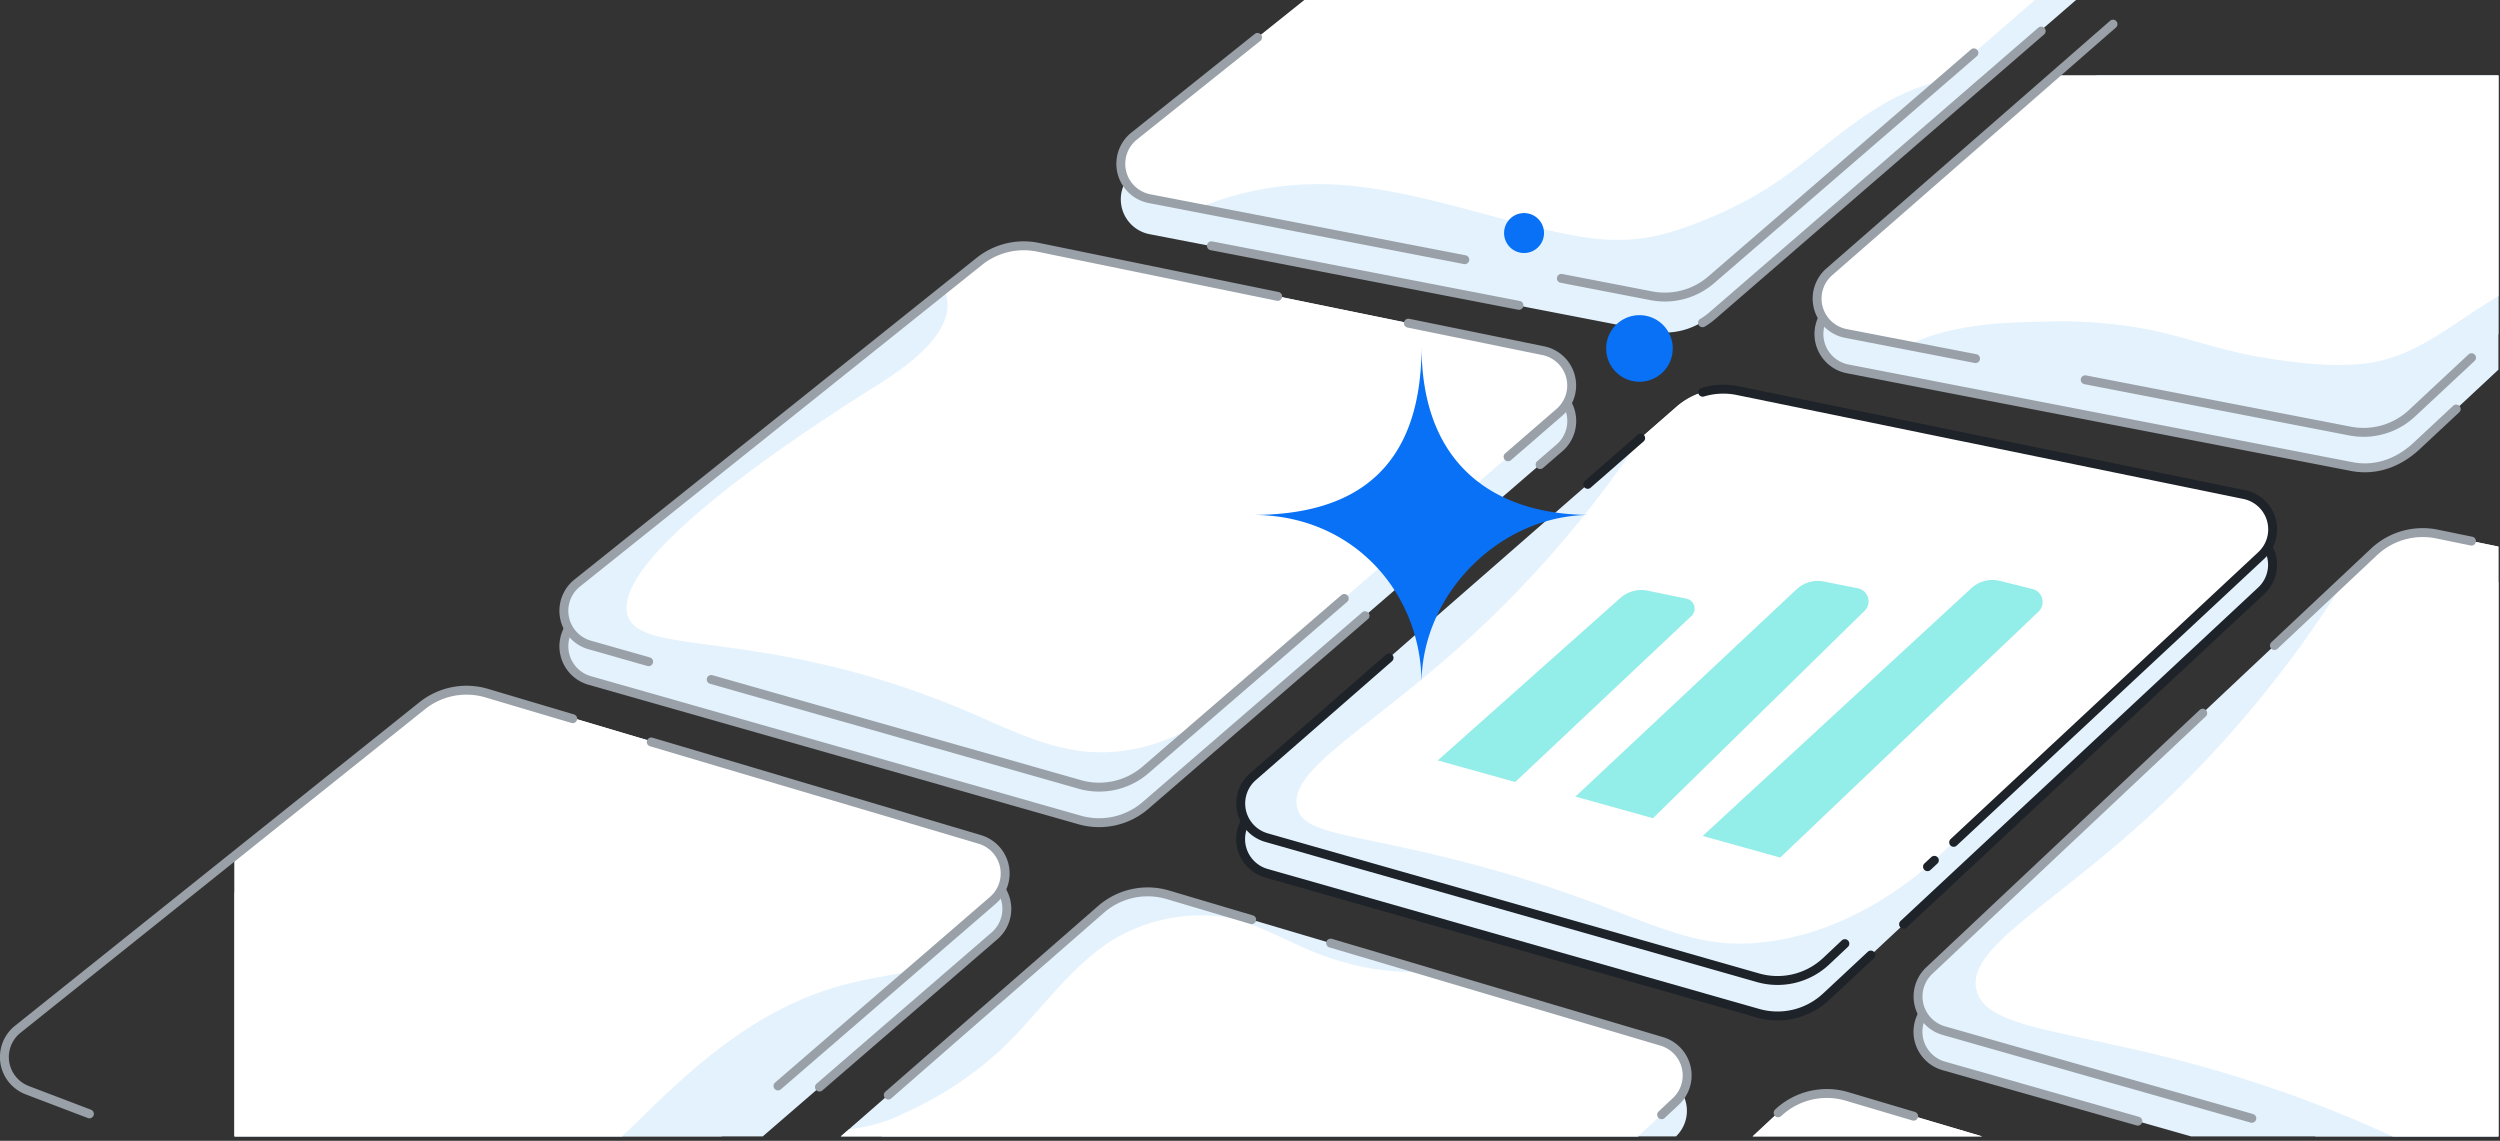 <svg width="561" height="256" xmlns="http://www.w3.org/2000/svg"><rect width="100%" height="100%" fill="#333333" stroke="none"/><g fill="none" fill-rule="evenodd"><path d="M129.546 138.798l90.228-72.178a15.938 15.938 0 0113.148-3.168l113.387 23.21a7.969 7.969 0 013.606 13.835l-92.827 80.207a15.938 15.938 0 01-14.792 3.267l-109.98-31.277a7.969 7.969 0 01-2.77-13.896zm412.06-38.091l19.036-17.751V16.934h-90.138L410.897 68.97a7.969 7.969 0 003.725 13.826l113.089 21.914a15.938 15.938 0 0013.895-4.004zm-37.991 18.218L389.919 95.626c-4.875-1-9.938.333-13.687 3.606l-95.108 83.056a7.969 7.969 0 003.058 13.667l110.339 31.417a15.938 15.938 0 0015.23-3.676l97.699-91.104a7.969 7.969 0 00-3.835-13.667zm-283.363 77.408l-110.628-32.872a15.938 15.938 0 00-14.494 2.89l-42.504 33.986v54.667h118.537l52.087-44.994a7.969 7.969 0 00-2.998-13.677zm326.604-68.542a15.938 15.938 0 00-14.125 3.984l-99.83 93.963a7.969 7.969 0 003.277 13.468l55.493 15.798h68.971V130.62l-13.786-2.83zM257.984 52.555l112.56 21.785a15.938 15.938 0 0013.448-3.586l64.09-55.364L465.862 0H302.65l-48.142 38.5a7.969 7.969 0 003.466 14.055h.01zm114.891 189.081l-110.817-32.871a15.938 15.938 0 00-15.011 3.267l-49.248 42.972h178.304a7.969 7.969 0 00-3.228-13.368z" fill="#E3F2FC"/><path d="M427.163 207.4l80.257-74.838a7.969 7.969 0 00-3.835-13.637L389.919 95.626c-4.875-1-9.938.333-13.687 3.606l-95.108 83.056a7.969 7.969 0 003.058 13.667l110.339 31.417a15.938 15.938 0 0015.23-3.676l10.061-9.383" stroke="#1E2229" stroke-width="2" stroke-linecap="round" stroke-linejoin="round"/><path d="M551.169 91.791l-8.865 8.268c-4.423 4.124-9.593 5.608-14.593 4.632L414.622 82.777a7.969 7.969 0 01-3.725-13.826m22.004 156.767a7.969 7.969 0 003.277 13.468l43.55 12.401m-295.844-7.65l39.296-33.947a7.969 7.969 0 00-2.988-13.677M271.84 55.155l69.02 13.367m41.18 3.905a15.719 15.719 0 002.34-1.703l73.663-63.751m-112.441 97.28l4.313-3.726a7.969 7.969 0 00-3.606-13.866L232.922 63.452c-4.639-.951-9.46.21-13.158 3.168l-90.228 72.178a7.969 7.969 0 002.78 13.896L242.265 184a15.938 15.938 0 0014.792-3.267l49.257-42.564" stroke="#99A0A8" stroke-width="2" stroke-linecap="round" stroke-linejoin="round"/><path d="M129.546 130.829l90.228-72.178a15.938 15.938 0 0113.148-3.168l113.387 23.21a7.969 7.969 0 013.606 13.836l-92.827 80.206a15.938 15.938 0 01-14.792 3.267l-109.98-31.277a7.969 7.969 0 01-2.77-13.896zm412.06-38.091l19.036-17.75V16.933H461.37l-50.473 44.068a7.969 7.969 0 003.725 13.826l19.514 3.775 24.245 4.702 69.33 13.417a15.938 15.938 0 0013.895-3.984zm-257.424 95.218l110.339 31.417a15.938 15.938 0 0015.23-3.676l97.699-91.104a7.969 7.969 0 00-3.835-13.636l-113.696-23.3c-4.875-1-9.938.334-13.687 3.607l-95.108 83.055a7.969 7.969 0 003.058 13.637zm262.674-68.134a15.938 15.938 0 00-14.125 3.984l-99.83 93.963a7.969 7.969 0 003.277 13.468l83.484 23.767h40.98V122.65l-13.786-2.83zM258.383 44.586l112.56 21.785a15.938 15.938 0 0013.438-3.616l53.062-45.821H271.92L254.916 30.53a7.969 7.969 0 003.467 14.055zm140.61 205.089l-5.697 5.329h51.499l-30.342-8.965a15.938 15.938 0 00-15.46 3.636zm-26.118-16.008l-110.817-32.871a15.938 15.938 0 00-15.011 3.267l-58.372 50.94h178.931l8.437-7.868a7.969 7.969 0 00-3.168-13.468zm-152.623-45.303l-110.628-32.871a15.938 15.938 0 00-14.494 2.888L52.626 192.37v62.635H161.89l61.31-52.963a7.969 7.969 0 00-2.948-13.677z" fill="#E3F2FC"/><path d="M140.692 137.463c-2.51-13.945 44.576-43.72 55.783-50.802 4.094-2.59 17.083-10.548 16.097-19.115a8.806 8.806 0 00-.718-2.56l7.97-6.335a15.938 15.938 0 0113.098-3.168l113.387 23.21a7.969 7.969 0 013.606 13.836l-66.809 57.714c-6.146 6.973-16.137 15.828-29.883 18.07-13.886 2.27-23.907-3.517-36.856-8.965-45.801-19.255-73.802-11.446-75.675-21.885zm183.593 54.896c44.327 10.857 51.569 22.083 73.404 18.816 7.849-1.175 20.42-4.652 34.863-16.725l74.918-69.857a7.969 7.969 0 00-3.835-13.636l-113.716-23.3c-4.875-1-9.938.334-13.687 3.607l-8.068 7.042a245.55 245.55 0 01-38.39 44.825c-22.532 20.64-40.91 29.614-38.67 38.16 1.495 5.728 10.769 5.579 33.181 11.068zM530.938 81.55c8.148-.996 14.772-5.339 21.436-9.791 2.76-1.853 5.499-3.636 8.268-5.32V16.934H461.37l-50.473 44.068a7.969 7.969 0 003.725 13.826l13.617 2.64c9.344-4.712 21.576-5.19 31.228-5.3 7.946-.238 15.893.43 23.688 1.992 8.108 1.763 15.937 4.652 24.165 5.977 7.6 1.315 15.938 2.31 23.618 1.414zM258.004 44.586l10.878 2.102a70.475 70.475 0 0131.875-5.2c17.8 1.275 35.003 8.128 52.515 11.385 7.47 1.385 14.543 1.405 21.815-.866a93.555 93.555 0 0019.205-8.367c13.826-8.02 24.155-21.168 40.173-25.202.388-.1.787-.18 1.185-.269l12.432-10.748L456.638 0h-163.95l-38.18 30.53a7.969 7.969 0 003.466 14.056h.03zm156.45 201.453a15.938 15.938 0 00-15.46 3.676l-5.698 5.289h51.499l-15.4-4.572-14.942-4.393zm132.402-126.217a15.938 15.938 0 00-14.125 3.984l-6.315 5.977a253.689 253.689 0 01-46.698 55.663c-21.197 18.926-38.35 27.681-36.208 36.706 2.091 8.826 20.52 8.866 49.805 16.934a287.039 287.039 0 0143.63 15.938h23.697V122.65l-13.786-2.83zm-173.98 113.845l-52.904-15.708c-9.343.697-19.016-1.524-27.741-5.44-5.868-2.629-12.482-6.155-18.2-6.832a38.18 38.18 0 00-19.194 2.64c-12.78 5.09-20.56 18.248-30.63 27.581a80.685 80.685 0 01-21.437 13.946 35.362 35.362 0 01-12.212 3.536l-1.883 1.614h178.931l8.437-7.87a7.969 7.969 0 00-3.168-13.467zM191.852 220.39c4.293-.996 8.626-1.693 12.949-2.46L223.2 202.04a7.969 7.969 0 00-2.988-13.677l-110.628-32.871a15.938 15.938 0 00-14.454 2.888L52.626 192.37v62.635h86.99c2.989-2.869 5.888-5.748 8.697-8.407 12.71-12.073 26.108-22.283 43.54-26.208z" fill="#FFF"/><path d="M340.014 175.485l-17.382-4.842 40.95-36.437a7.102 7.102 0 016.186-1.654l8.696 1.793a2.281 2.281 0 011.095 3.885l-39.545 37.255zm78.394-38.41a2.988 2.988 0 00-1.524-5.07l-7.65-1.515a6.973 6.973 0 00-6.097 1.763l-49.606 46.499 17.392 4.85 47.485-46.527zm39.037.169a2.988 2.988 0 00-1.335-5.06l-7.331-1.833a6.973 6.973 0 00-6.415 1.643l-60.275 55.593 17.383 4.851 57.973-55.194z" fill="#93EDE9" fill-rule="nonzero"/><path d="M375.366 78.195a7.47 7.47 0 11-14.942 0 7.47 7.47 0 0114.942 0zm-33.37-30.382a4.482 4.482 0 104.483 4.483 4.473 4.473 0 00-4.483-4.483zm-23 29.883c0 27.762-15.14 37.853-37.852 37.853 22.711 0 37.852 17.66 37.852 37.852 0-20.191 17.661-37.852 37.852-37.852-20.191 0-37.852-10.09-37.852-37.853z" fill="#0971F5" fill-rule="nonzero"/><path d="M413.985 211.753l-4.234 3.984a15.938 15.938 0 01-15.23 3.676l-110.34-31.457a7.969 7.969 0 01-3.057-13.637l30.58-26.696m122.362 45.433l-1.534 1.424m5.868-5.458l69.05-64.399a7.969 7.969 0 00-3.835-13.637L389.919 87.658a16.037 16.037 0 00-7.84.358m-25.799 20.67l11.884-10.38" stroke="#1E2229" stroke-width="2" stroke-linecap="round" stroke-linejoin="round"/><path d="M510.378 144.854l22.373-21.028a15.938 15.938 0 0114.125-3.984l7.72 1.584m-60.305 38.609l-61.37 57.774a7.969 7.969 0 003.277 13.468l69.11 19.673m-75.893-.478l-14.942-4.433a15.938 15.938 0 00-15.46 3.676m-26.138.428l3.188-2.988a7.969 7.969 0 00-3.168-13.468l-74.3-22.054m-17.72-5.26l-18.797-5.577a15.938 15.938 0 00-15.011 3.267l-47.734 41.667m87.38-179.22l-53.79-11.027c-4.64-.951-9.462.21-13.16 3.168l-90.227 72.178a7.969 7.969 0 002.78 13.896l13.237 3.765m14.046 3.984l82.677 23.548a15.938 15.938 0 0014.792-3.267l44.586-38.46M338.41 102.5l11.505-9.961a7.969 7.969 0 00-3.606-13.846l-30.271-6.176M474.16 5.419l-63.671 55.583a7.969 7.969 0 003.725 13.826l29.096 5.638m24.614 4.761l59.378 11.495a15.938 15.938 0 0013.946-3.984l13.368-12.472M174.58 243.688l48.212-41.647a7.969 7.969 0 00-2.939-13.677L146.141 166.5m-17.631-5.23l-19.315-5.738c-5-1.474-10.405-.41-14.473 2.85L3.976 230.977a7.969 7.969 0 002.142 13.666l13.946 5.31M282.19 8.397l-27.682 22.134a7.969 7.969 0 003.466 14.055l70.724 13.686m21.675 4.194l20.182 3.905a15.938 15.938 0 0013.447-3.586l58.94-50.921" stroke="#99A0A8" stroke-width="2" stroke-linecap="round" stroke-linejoin="round"/></g></svg>
